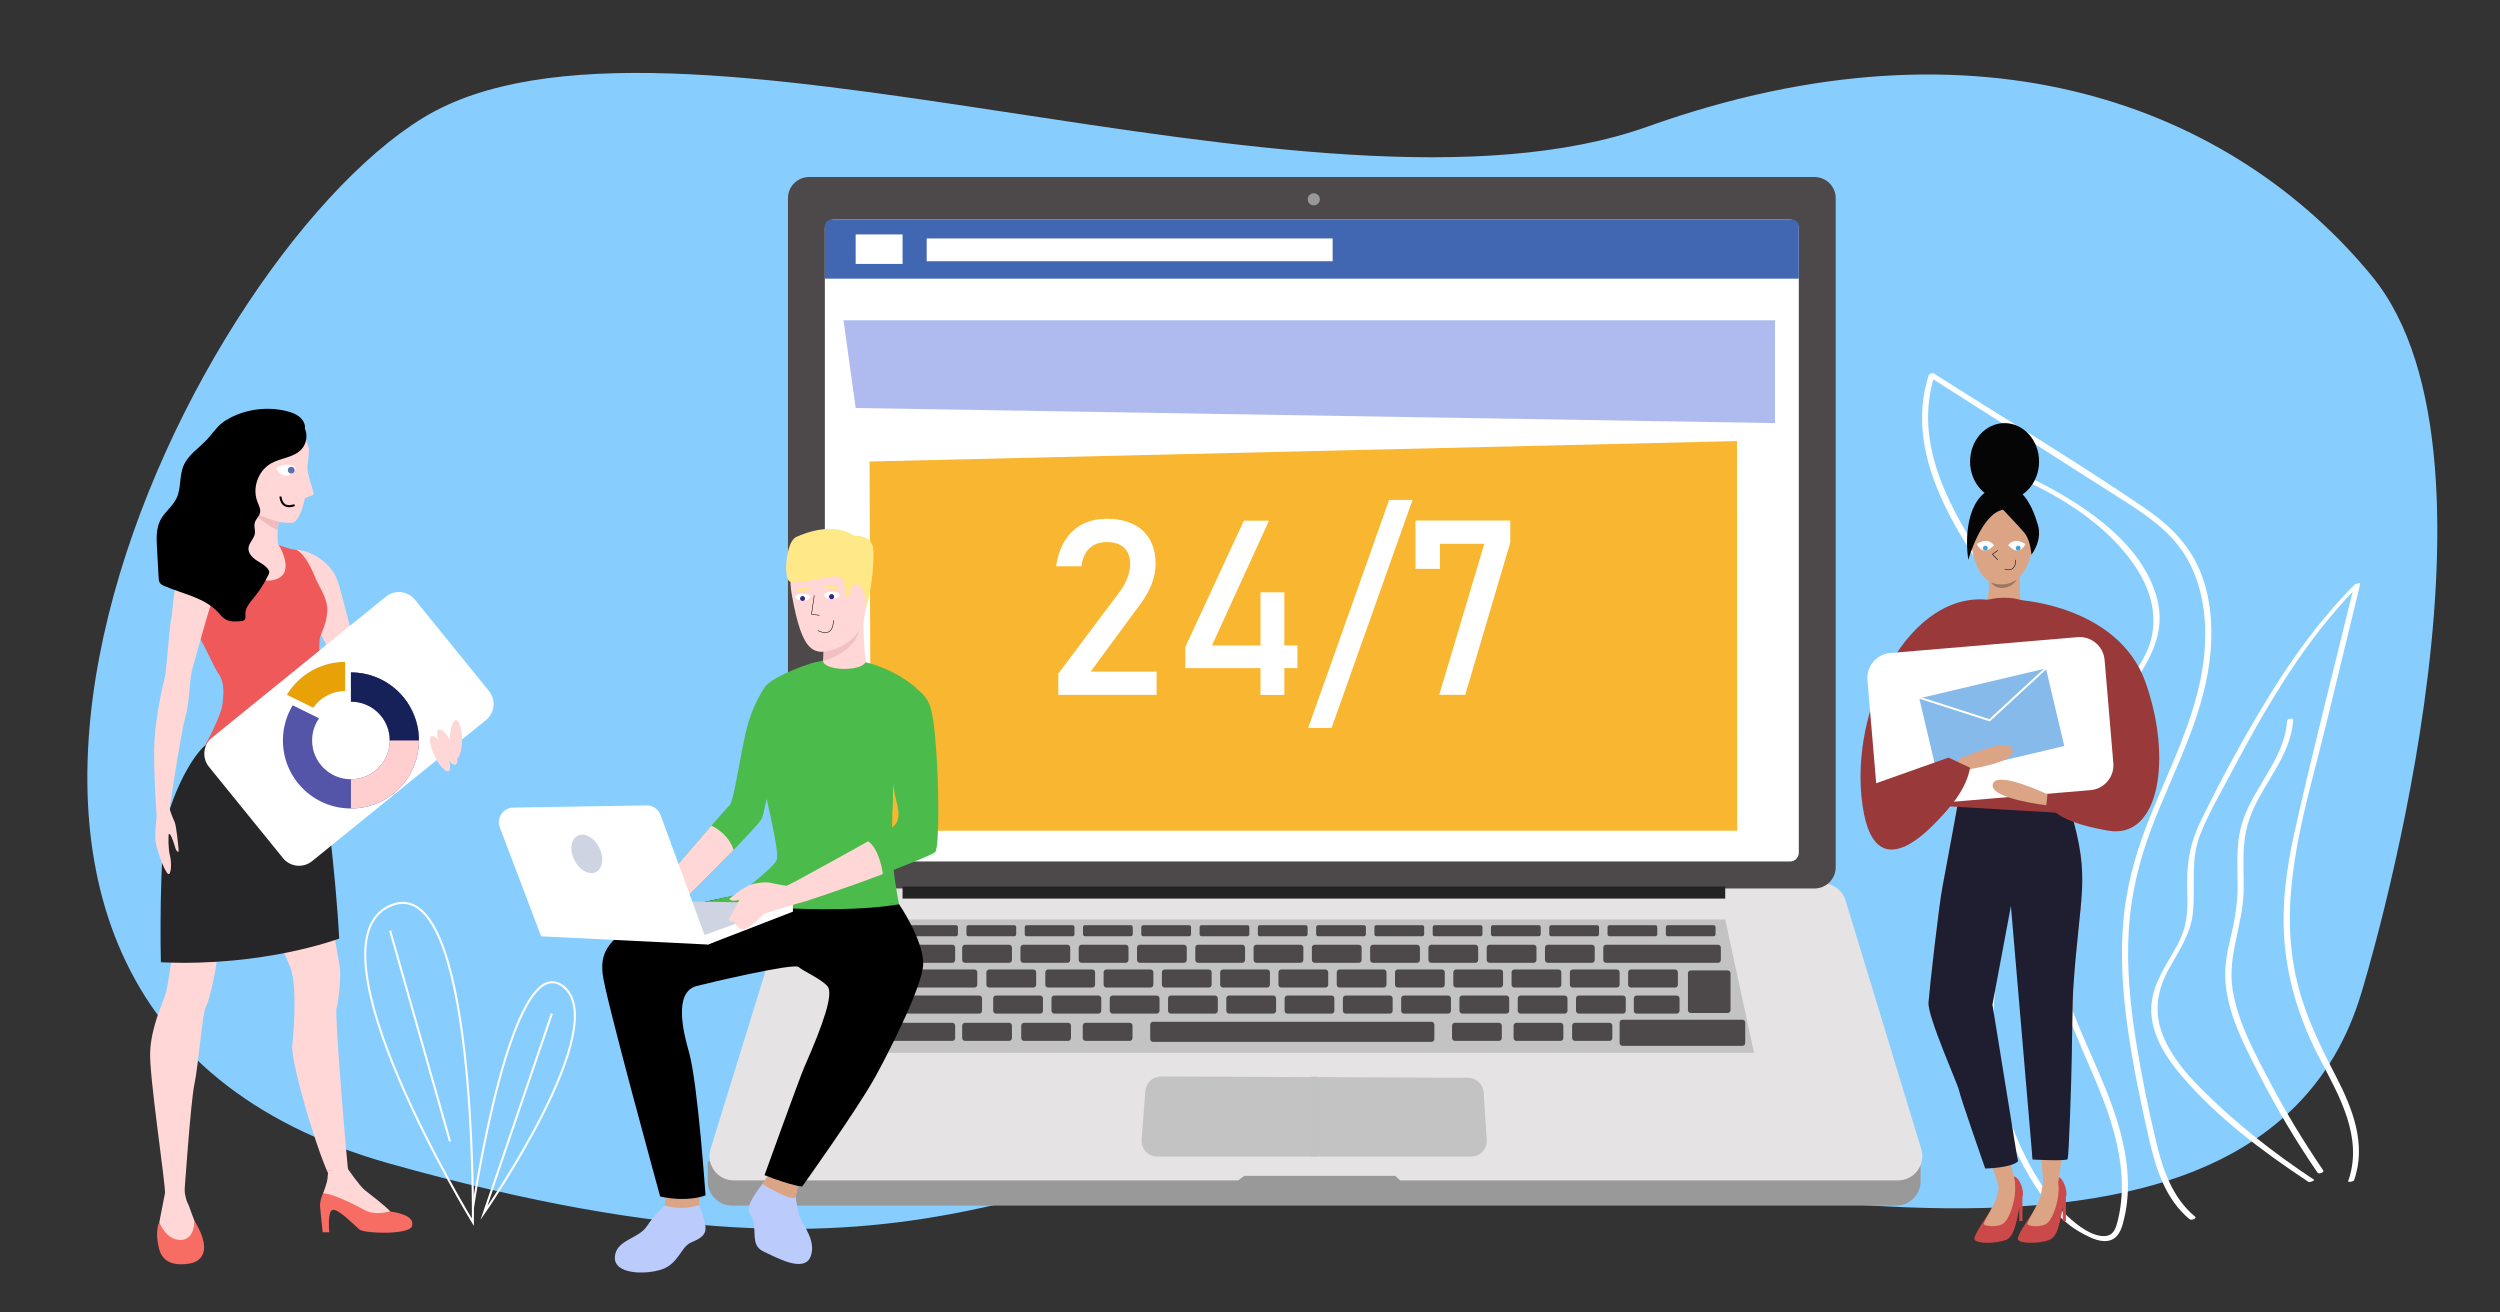 <?xml version="1.0" encoding="utf-8"?>
<!-- Generator: Adobe Illustrator 23.0.1, SVG Export Plug-In . SVG Version: 6.00 Build 0)  -->
<svg version="1.1" id="Слой_1" xmlns="http://www.w3.org/2000/svg" xmlns:xlink="http://www.w3.org/1999/xlink" x="0px" y="0px"
	 viewBox="0 0 1200 630" style="enable-background:new 0 0 1200 630;" xml:space="preserve">
<rect x="0" y="0" width="1200" height="630" fill="#333333" stroke="none"/>
<style type="text/css">
	.st0{fill:#00953E;}
	.st1{fill:#050505;}
	.st2{fill:#FFC1A9;}
	.st3{fill:#FFB7A1;}
	.st4{fill:#151615;}
	.st5{fill:#4267B2;}
	.st6{fill:#87CEFF;}
	.st7{fill:#FFFFFF;}
	.st8{fill:#F7B746;}
	.st9{fill:#344B7E;}
	.st10{fill:#F2C9C9;}
	.st11{fill:#EA5E5E;}
	.st12{fill:#151120;}
	.st13{fill:#4E247F;}
	.st14{fill:#E9E8EA;}
	.st15{fill:#324A8E;}
	.st16{fill:none;stroke:#000000;stroke-miterlimit:10;}
	.st17{fill:#F4CECE;}
	.st18{fill:#4E6A9B;}
	.st19{fill:#FFC0C0;}
	.st20{fill:#433587;}
	.st21{opacity:0.19;fill:#948ADD;}
	.st22{fill:#999999;}
	.st23{fill:#E5E3E4;}
	.st24{fill:#C3C3C3;}
	.st25{fill:#4D494A;}
	.st26{fill:#232323;}
	.st27{fill:#989898;}
	.st28{opacity:0.5;fill:#C3C3C3;}
	.st29{fill:#AFBBEF;}
	.st30{fill:#F9B630;}
	.st31{fill:#BBCCFC;}
	.st32{fill:#DBA585;}
	.st33{fill:#4BBC4B;}
	.st34{fill:#FFD7D7;}
	.st35{fill:#FFE888;}
	.st36{fill:#CFD4E2;}
	.st37{fill:#DBA686;}
	.st38{fill:#C99A7D;}
	.st39{fill:#F76D63;}
	.st40{fill:#262628;}
	.st41{fill:#EF5959;}
	.st42{fill:#EFBBBB;}
	.st43{fill:#CB4949;}
	.st44{fill:#1E1E30;}
	.st45{fill:#997761;}
	.st46{fill:#49494E;}
	.st47{fill:#5D6FAF;}
	.st48{fill:#5454A8;}
	.st49{fill:#E8A207;}
	.st50{fill:#FFCFCF;}
	.st51{fill:#162159;}
	.st52{fill:#9A3939;}
	.st53{fill:#86BAEA;}
	.st54{fill:none;stroke:#FFFFFF;stroke-width:0.965;stroke-miterlimit:10;}
	.st55{fill:none;stroke:#000000;stroke-width:0.25;stroke-miterlimit:10;}
	.st56{fill:#47A3D6;}
	.st57{fill:none;stroke:#000000;stroke-width:0.25;stroke-linecap:round;stroke-linejoin:round;stroke-miterlimit:10;}
	.st58{fill:#322782;}
	.st59{fill:none;stroke:#FFFFFF;stroke-miterlimit:10;}
	.st60{fill:#41D6B9;}
	.st61{fill:#F9D643;}
	.st62{fill:#FF5539;}
	.st63{fill:#080744;}
	.st64{fill:#FFD2D2;}
	.st65{fill:#52C660;}
	.st66{fill:#FF5A5A;}
	.st67{fill:#1E1D1D;}
	.st68{fill:#141414;}
	.st69{fill:#C0DDFF;}
	.st70{fill:#2433E2;}
	.st71{fill:none;stroke:#000000;stroke-width:0.965;stroke-miterlimit:10;}
	.st72{opacity:0.2;fill:none;stroke:#606060;stroke-miterlimit:10;}
	.st73{fill:#FF4571;}
	.st74{fill:#FFB500;}
	.st75{fill:#00537E;}
	.st76{fill:none;stroke:#606060;stroke-miterlimit:10;}
	.st77{fill:#FF796B;}
	.st78{fill:#7B6EAF;}
	.st79{fill:#0288BB;}
	.st80{fill:#6C6B71;}
	.st81{fill:#EB5B4B;}
	.st82{fill:#9FAEED;}
	.st83{fill:#AFBAF9;}
	.st84{fill:#1C1D23;}
	.st85{fill:#965E5E;}
	.st86{fill:#0F0F0F;}
	.st87{fill:#F2C0C0;}
	.st88{fill:#C69595;}
	.st89{clip-path:url(#SVGID_2_);}
	.st90{fill:#D0DEF7;}
	.st91{fill:#D19393;}
	.st92{fill:#2A1577;}
	.st93{fill:#FFD62C;}
	.st94{fill:#EA9B83;}
	.st95{fill:none;}
	.st96{fill:#7021AB;}
	.st97{fill:none;stroke:#C60C0C;stroke-width:0.467;stroke-linecap:round;stroke-linejoin:round;stroke-miterlimit:10;}
	.st98{fill:#383838;}
	.st99{fill:#E23B14;}
	.st100{fill:none;stroke:#383838;stroke-width:0.5;stroke-linecap:round;stroke-linejoin:round;stroke-miterlimit:10;}
	.st101{fill:#FFD176;}
	.st102{fill:#7C6EB1;}
	.st103{fill:#0F0B0C;}
	.st104{fill:none;stroke:#FFFFFF;stroke-linecap:round;stroke-linejoin:round;stroke-miterlimit:10;}
	.st105{fill:#7C4035;}
	.st106{fill:#CC3011;}
	.st107{fill-rule:evenodd;clip-rule:evenodd;fill:#C84E51;}
	.st108{fill:#C84E51;}
	.st109{opacity:0.17;fill:#545252;}
	.st110{fill:none;stroke:#000000;stroke-width:0.5;stroke-linecap:round;stroke-linejoin:round;stroke-miterlimit:10;}
	.st111{fill:#2B269B;}
	.st112{fill:#E473FF;}
	.st113{fill:#1C759C;}
	.st114{fill:#E8B63A;}
	.st115{fill:#FFA52E;}
	.st116{fill:#0F4AD4;}
	.st117{fill:none;stroke:#FFFFFF;stroke-width:0.467;stroke-linecap:round;stroke-linejoin:round;stroke-miterlimit:10;}
	.st118{fill:#DB2828;}
	.st119{fill:#0073BC;}
</style>
<path class="st6" d="M1133.53,476.38c0,0,78.45-254.47,4.96-343.88c-66.11-80.43-186.9-129.05-347.43-71.8
	s-471.38-75.13-587.82-4.23S-84.4,482.36,187.09,558.54s304.24-10.62,461.73-9.57C764.97,549.75,1080.8,653.8,1133.53,476.38z"/>
<g>
	<g>
		<path class="st7" d="M1053.68,584.02c-10.91-9.03-15.52-22.53-18.71-35.89c-3.83-16.02-7.12-32.27-9.72-48.54
			c-2.78-17.35-4.47-34.98-3.48-52.56c0.97-17.16,4.93-33.66,11.03-49.7c10.65-28.03,26.03-54.92,28.35-85.39
			c0.99-12.97-0.24-26.42-5.39-38.47c-5.43-12.74-15.06-21.98-26.35-29.66c-32.99-22.46-67.4-43.05-101.07-64.49
			c-0.81-0.51-2.3,0.01-2.59,0.91c-9.36,29.17,3.66,58.35,19.12,82.79c7.91,12.51,17.6,24.7,21.49,39.22
			c1.96,7.32,1.94,14.79-0.45,22c-2.3,6.94-6.16,13.24-8.56,20.15c-4.91,14.13-3.79,29.36-1.94,43.94
			c2.03,15.99,4.45,31.65,3.41,47.83c-1.01,15.79-3.91,31.39-4.68,47.2c-0.71,14.53,0.69,29.1,4.26,43.21
			c3.46,13.66,8.9,26.81,16.14,38.91c6.27,10.49,14.19,20.8,25.17,26.66c3.91,2.09,9.31,4.83,13.77,2.99
			c4.15-1.71,5.27-6.64,6.19-10.57c3.27-13.93,1.57-28.53-2.16-42.19c-7.91-28.97-25.65-54.68-30.2-84.65
			c-4.92-32.43,7.67-64.13,19.73-93.56c5.97-14.56,12.44-28.35,20.81-41.69c6.89-10.98,10.98-22.37,7.5-35.31
			c-6.93-25.81-33.21-43.58-55.55-55.2c-6.02-3.13-12.21-5.89-18.53-8.37c-1.06-0.42-3.38,1.11-1.72,1.76
			c24.98,9.81,52.26,25.32,66.75,48.74c7.23,11.69,10.03,25.48,4.27,38.4c-2.71,6.07-6.66,11.47-10.08,17.13
			c-3.84,6.35-7.09,13.02-10.07,19.8c-11.68,26.52-24.04,54.82-26.66,83.97c-2.58,28.71,8.48,53.81,19.65,79.52
			c5.71,13.14,11.06,26.56,13.6,40.73c1.23,6.86,1.8,13.86,1.31,20.82c-0.25,3.5-0.75,6.98-1.56,10.4c-1.17,4.98-2.22,9.4-8.83,8.31
			c-6.2-1.02-12.87-6.74-17.14-10.96c-4.37-4.31-8.08-9.24-11.39-14.4c-7.8-12.14-13.63-25.56-17.43-39.47
			c-3.68-13.49-5.41-27.5-5.05-41.48c0.39-15.2,3.04-30.2,4.38-45.32c1.29-14.53,0.46-28.56-1.51-42.99
			c-1.94-14.26-4.34-28.78-2.25-43.16c2.26-15.59,13.9-28.68,13.18-44.75c-0.62-13.89-8.49-26.35-15.89-37.64
			c-17.94-27.37-37.05-59.17-26.18-93.06c-0.86,0.3-1.73,0.61-2.59,0.91c29.99,19.1,59.99,38.2,89.98,57.31
			c12.95,8.25,26.31,16.59,34,30.38c6.87,12.32,9.03,26.68,8.36,40.63c-1.5,31.47-17.39,59.15-28.36,87.97
			c-5.6,14.71-9.56,29.79-10.88,45.5c-1.38,16.41-0.32,32.94,1.9,49.23c2.51,18.42,6.32,36.71,10.47,54.82
			c3.26,14.21,7.82,28.9,19.45,38.52C1051.89,585.96,1054.61,584.79,1053.68,584.02L1053.68,584.02z"/>
	</g>
</g>
<path class="st22" d="M339.72,557.48v9.51c0,6.47,5.24,11.71,11.71,11.71h558.74c6.47,0,11.71-5.24,11.71-11.71v-9.51H339.72z"/>
<path class="st23" d="M594.29,566.59l2.97-2.17h72.44l2.41,2.17h238.93c7.83,0,13.44-7.57,11.16-15.06l-36.31-119.28
	c-1.49-4.91-6.03-8.27-11.16-8.27H389.07c-5.12,0-9.64,3.33-11.15,8.22l-36.85,119.28c-2.32,7.5,3.29,15.11,11.14,15.11H594.29z"/>
<polygon class="st24" points="433.23,441.34 828.1,441.34 841.93,505.35 421.33,505.35 "/>
<path class="st16" d="M633.53,96.83c0,1.61-1.3,2.91-2.91,2.91c-1.61,0-2.91-1.3-2.91-2.91c0-1.61,1.3-2.91,2.91-2.91
	C632.22,93.92,633.53,95.22,633.53,96.83z"/>
<path class="st16" d="M863.42,134.92H395.93V112.1c0-3.06,2.48-5.55,5.55-5.55h456.39c3.06,0,5.55,2.48,5.55,5.55V134.92z"/>
<rect x="410.72" y="113.7" class="st16" width="22.51" height="14.15"/>
<rect x="444.81" y="115.62" class="st16" width="194.86" height="10.93"/>
<rect x="403" y="146.49" class="st16" width="146.27" height="257.24"/>
<rect x="745.96" y="233.96" class="st16" width="110.62" height="169.78"/>
<rect x="745.96" y="146.49" class="st16" width="110.62" height="75.03"/>
<rect x="557.71" y="146.49" class="st16" width="179.79" height="56.59"/>
<rect x="557.71" y="211.71" class="st16" width="179.79" height="56.59"/>
<rect x="557.71" y="276.93" class="st16" width="179.79" height="56.59"/>
<rect x="557.71" y="342.15" class="st16" width="179.79" height="56.59"/>
<path class="st25" d="M870.97,426.47H388.39c-5.61,0-10.17-4.55-10.17-10.17V95.14c0-5.61,4.55-10.17,10.17-10.17h482.58
	c5.61,0,10.17,4.55,10.17,10.17V416.3C881.13,421.92,876.58,426.47,870.97,426.47z"/>
<path class="st7" d="M859.24,413.51H400.12c-2.31,0-4.19-1.87-4.19-4.19V109.57c0-2.31,1.87-4.19,4.19-4.19h459.12
	c2.31,0,4.19,1.87,4.19,4.19v299.75C863.42,411.63,861.55,413.51,859.24,413.51z"/>
<rect x="433.23" y="425.53" class="st26" width="394.87" height="5.79"/>
<path class="st24" d="M706.12,555.15H555.49c-4.39,0-7.86-3.74-7.52-8.12l1.82-23.38c0.31-3.94,3.6-6.97,7.55-6.95l147.32,0.64
	c3.96,0.02,7.23,3.1,7.49,7.05l1.48,22.74C713.92,551.47,710.47,555.15,706.12,555.15z"/>
<path class="st27" d="M633.53,95.67c0,1.61-1.3,2.91-2.91,2.91c-1.61,0-2.91-1.3-2.91-2.91c0-1.61,1.3-2.91,2.91-2.91
	C632.22,92.76,633.53,94.06,633.53,95.67z"/>
<g>
	<path class="st25" d="M458.86,449.4h-22c-0.52,0-0.94-0.42-0.94-0.94v-3.43c0-0.52,0.42-0.94,0.94-0.94h22
		c0.52,0,0.94,0.42,0.94,0.94v3.43C459.8,448.98,459.38,449.4,458.86,449.4z"/>
	<path class="st25" d="M467.71,474.03h-34.63c-0.76,0-1.38-0.62-1.38-1.38v-5.93c0-0.76,0.62-1.38,1.38-1.38h34.63
		c0.76,0,1.38,0.62,1.38,1.38v5.93C469.08,473.41,468.47,474.03,467.71,474.03z"/>
	<path class="st25" d="M499.24,486.54h-21.13c-0.76,0-1.38-0.62-1.38-1.38v-5.93c0-0.76,0.62-1.38,1.38-1.38h21.13
		c0.76,0,1.38,0.62,1.38,1.38v5.93C500.62,485.92,500,486.54,499.24,486.54z"/>
	<path class="st25" d="M687.11,500.11H553.48c-0.76,0-1.38-0.62-1.38-1.38v-6.9c0-0.76,0.62-1.38,1.38-1.38h133.63
		c0.76,0,1.38,0.62,1.38,1.38v6.9C688.48,499.49,687.87,500.11,687.11,500.11z"/>
	<path class="st25" d="M524.26,474.03h-21.13c-0.76,0-1.38-0.62-1.38-1.38v-5.93c0-0.76,0.62-1.38,1.38-1.38h21.13
		c0.76,0,1.38,0.62,1.38,1.38v5.93C525.64,473.41,525.02,474.03,524.26,474.03z"/>
	<path class="st25" d="M552.24,474.03h-21.13c-0.76,0-1.38-0.62-1.38-1.38v-5.93c0-0.76,0.62-1.38,1.38-1.38h21.13
		c0.76,0,1.38,0.62,1.38,1.38v5.93C553.61,473.41,553,474.03,552.24,474.03z"/>
	<path class="st25" d="M580.21,474.03h-21.13c-0.76,0-1.38-0.62-1.38-1.38v-5.93c0-0.76,0.62-1.38,1.38-1.38h21.13
		c0.76,0,1.38,0.62,1.38,1.38v5.93C581.59,473.41,580.97,474.03,580.21,474.03z"/>
	<path class="st25" d="M776.04,474.03h-21.13c-0.76,0-1.38-0.62-1.38-1.38v-5.93c0-0.76,0.62-1.38,1.38-1.38h21.13
		c0.76,0,1.38,0.62,1.38,1.38v5.93C777.41,473.41,776.8,474.03,776.04,474.03z"/>
	<path class="st25" d="M804.01,474.03h-21.13c-0.76,0-1.38-0.62-1.38-1.38v-5.93c0-0.76,0.62-1.38,1.38-1.38h21.13
		c0.76,0,1.38,0.62,1.38,1.38v5.93C805.39,473.41,804.77,474.03,804.01,474.03z"/>
	<path class="st25" d="M829.28,486.24h-17.69c-0.76,0-1.38-0.62-1.38-1.38v-17.69c0-0.76,0.62-1.38,1.38-1.38h17.69
		c0.76,0,1.38,0.62,1.38,1.38v17.69C830.65,485.62,830.03,486.24,829.28,486.24z"/>
	<path class="st25" d="M568.27,462.16h-21.13c-0.76,0-1.38-0.62-1.38-1.38v-5.93c0-0.76,0.62-1.38,1.38-1.38h21.13
		c0.76,0,1.38,0.62,1.38,1.38v5.93C569.65,461.55,569.03,462.16,568.27,462.16z"/>
	<path class="st25" d="M596.25,462.16h-21.13c-0.76,0-1.38-0.62-1.38-1.38v-5.93c0-0.76,0.62-1.38,1.38-1.38h21.13
		c0.76,0,1.38,0.62,1.38,1.38v5.93C597.62,461.55,597.01,462.16,596.25,462.16z"/>
	<path class="st25" d="M514.81,449.4h-22c-0.52,0-0.94-0.42-0.94-0.94v-3.43c0-0.52,0.42-0.94,0.94-0.94h22
		c0.52,0,0.94,0.42,0.94,0.94v3.43C515.75,448.98,515.33,449.4,514.81,449.4z"/>
	<path class="st25" d="M570.76,449.4h-22c-0.52,0-0.94-0.42-0.94-0.94v-3.43c0-0.52,0.42-0.94,0.94-0.94h22
		c0.52,0,0.94,0.42,0.94,0.94v3.43C571.7,448.98,571.28,449.4,570.76,449.4z"/>
	<path class="st25" d="M710.64,449.4h-22c-0.52,0-0.94-0.42-0.94-0.94v-3.43c0-0.52,0.42-0.94,0.94-0.94h22
		c0.52,0,0.94,0.42,0.94,0.94v3.43C711.58,448.98,711.15,449.4,710.64,449.4z"/>
	<path class="st25" d="M738.61,449.4h-22c-0.52,0-0.94-0.42-0.94-0.94v-3.43c0-0.52,0.42-0.94,0.94-0.94h22
		c0.52,0,0.94,0.42,0.94,0.94v3.43C739.55,448.98,739.13,449.4,738.61,449.4z"/>
	<path class="st25" d="M794.56,449.4h-22c-0.52,0-0.94-0.42-0.94-0.94v-3.43c0-0.52,0.42-0.94,0.94-0.94h22
		c0.52,0,0.94,0.42,0.94,0.94v3.43C795.5,448.98,795.08,449.4,794.56,449.4z"/>
	<path class="st25" d="M822.54,449.4h-22c-0.52,0-0.94-0.42-0.94-0.94v-3.43c0-0.52,0.42-0.94,0.94-0.94h22
		c0.52,0,0.94,0.42,0.94,0.94v3.43C823.48,448.98,823.06,449.4,822.54,449.4z"/>
	<path class="st25" d="M457.1,462.16h-21.13c-0.76,0-1.38-0.62-1.38-1.38v-5.93c0-0.76,0.62-1.38,1.38-1.38h21.13
		c0.76,0,1.38,0.62,1.38,1.38v5.93C458.47,461.55,457.86,462.16,457.1,462.16z"/>
	<path class="st25" d="M457.1,499.63h-28.6c-0.76,0-1.38-0.62-1.38-1.38v-5.93c0-0.76,0.62-1.38,1.38-1.38h28.6
		c0.76,0,1.38,0.62,1.38,1.38v5.93C458.47,499.01,457.86,499.63,457.1,499.63z"/>
	<path class="st25" d="M470,486.54h-39.21c-0.76,0-1.38-0.62-1.38-1.38v-5.93c0-0.76,0.62-1.38,1.38-1.38H470
		c0.76,0,1.38,0.62,1.38,1.38v5.93C471.37,485.92,470.76,486.54,470,486.54z"/>
	<path class="st25" d="M484.35,462.16h-21.13c-0.76,0-1.38-0.62-1.38-1.38v-5.93c0-0.76,0.62-1.38,1.38-1.38h21.13
		c0.76,0,1.38,0.62,1.38,1.38v5.93C485.72,461.55,485.11,462.16,484.35,462.16z"/>
	<path class="st25" d="M495.98,474.03h-21.13c-0.76,0-1.38-0.62-1.38-1.38v-5.93c0-0.76,0.62-1.38,1.38-1.38h21.13
		c0.76,0,1.38,0.62,1.38,1.38v5.93C497.36,473.41,496.74,474.03,495.98,474.03z"/>
	<path class="st25" d="M484.35,499.63h-21.13c-0.76,0-1.38-0.62-1.38-1.38v-5.93c0-0.76,0.62-1.38,1.38-1.38h21.13
		c0.76,0,1.38,0.62,1.38,1.38v5.93C485.72,499.01,485.11,499.63,484.35,499.63z"/>
	<path class="st25" d="M512.69,499.63h-21.13c-0.76,0-1.38-0.62-1.38-1.38v-5.93c0-0.76,0.62-1.38,1.38-1.38h21.13
		c0.76,0,1.38,0.62,1.38,1.38v5.93C514.06,499.01,513.45,499.63,512.69,499.63z"/>
	<path class="st25" d="M542.23,499.63H521.1c-0.76,0-1.38-0.62-1.38-1.38v-5.93c0-0.76,0.62-1.38,1.38-1.38h21.13
		c0.76,0,1.38,0.62,1.38,1.38v5.93C543.6,499.01,542.99,499.63,542.23,499.63z"/>
	<path class="st25" d="M719.49,499.63h-21.13c-0.76,0-1.38-0.62-1.38-1.38v-5.93c0-0.76,0.62-1.38,1.38-1.38h21.13
		c0.76,0,1.38,0.62,1.38,1.38v5.93C720.86,499.01,720.24,499.63,719.49,499.63z"/>
	<path class="st25" d="M749.03,499.63H727.9c-0.76,0-1.38-0.62-1.38-1.38v-5.93c0-0.76,0.62-1.38,1.38-1.38h21.13
		c0.76,0,1.38,0.62,1.38,1.38v5.93C750.4,499.01,749.79,499.63,749.03,499.63z"/>
	<path class="st25" d="M772.54,499.63H756c-0.76,0-1.38-0.62-1.38-1.38v-5.93c0-0.76,0.62-1.38,1.38-1.38h16.54
		c0.76,0,1.38,0.62,1.38,1.38v5.93C773.92,499.01,773.3,499.63,772.54,499.63z"/>
	<path class="st25" d="M527.22,486.54h-21.13c-0.76,0-1.38-0.62-1.38-1.38v-5.93c0-0.76,0.62-1.38,1.38-1.38h21.13
		c0.76,0,1.38,0.62,1.38,1.38v5.93C528.59,485.92,527.98,486.54,527.22,486.54z"/>
	<path class="st25" d="M555.19,486.54h-21.13c-0.76,0-1.38-0.62-1.38-1.38v-5.93c0-0.76,0.62-1.38,1.38-1.38h21.13
		c0.76,0,1.38,0.62,1.38,1.38v5.93C556.57,485.92,555.95,486.54,555.19,486.54z"/>
	<path class="st25" d="M583.17,486.54h-21.13c-0.76,0-1.38-0.62-1.38-1.38v-5.93c0-0.76,0.62-1.38,1.38-1.38h21.13
		c0.76,0,1.38,0.62,1.38,1.38v5.93C584.54,485.92,583.93,486.54,583.17,486.54z"/>
	<path class="st25" d="M611.14,486.54h-21.13c-0.76,0-1.38-0.62-1.38-1.38v-5.93c0-0.76,0.62-1.38,1.38-1.38h21.13
		c0.76,0,1.38,0.62,1.38,1.38v5.93C612.52,485.92,611.9,486.54,611.14,486.54z"/>
	<path class="st25" d="M639.12,486.54h-21.13c-0.76,0-1.38-0.62-1.38-1.38v-5.93c0-0.76,0.62-1.38,1.38-1.38h21.13
		c0.76,0,1.38,0.62,1.38,1.38v5.93C640.49,485.92,639.88,486.54,639.12,486.54z"/>
	<path class="st25" d="M667.09,486.54h-21.13c-0.76,0-1.38-0.62-1.38-1.38v-5.93c0-0.76,0.62-1.38,1.38-1.38h21.13
		c0.76,0,1.38,0.62,1.38,1.38v5.93C668.47,485.92,667.85,486.54,667.09,486.54z"/>
	<path class="st25" d="M695.07,486.54h-21.13c-0.76,0-1.38-0.62-1.38-1.38v-5.93c0-0.76,0.62-1.38,1.38-1.38h21.13
		c0.76,0,1.38,0.62,1.38,1.38v5.93C696.44,485.92,695.83,486.54,695.07,486.54z"/>
	<path class="st25" d="M723.04,486.54h-21.13c-0.76,0-1.38-0.62-1.38-1.38v-5.93c0-0.76,0.62-1.38,1.38-1.38h21.13
		c0.76,0,1.38,0.62,1.38,1.38v5.93C724.42,485.92,723.8,486.54,723.04,486.54z"/>
	<path class="st25" d="M751.02,486.54h-21.13c-0.76,0-1.38-0.62-1.38-1.38v-5.93c0-0.76,0.62-1.38,1.38-1.38h21.13
		c0.76,0,1.38,0.62,1.38,1.38v5.93C752.39,485.92,751.78,486.54,751.02,486.54z"/>
	<path class="st25" d="M778.99,486.54h-21.13c-0.76,0-1.38-0.62-1.38-1.38v-5.93c0-0.76,0.62-1.38,1.38-1.38h21.13
		c0.76,0,1.38,0.62,1.38,1.38v5.93C780.37,485.92,779.75,486.54,778.99,486.54z"/>
	<path class="st25" d="M804.8,486.54h-19.2c-0.76,0-1.37-0.62-1.37-1.37v-5.93c0-0.76,0.62-1.38,1.38-1.38h19.2
		c0.76,0,1.38,0.62,1.38,1.38v5.93C806.17,485.92,805.56,486.54,804.8,486.54z"/>
	<path class="st25" d="M608.19,474.03h-21.13c-0.76,0-1.38-0.62-1.38-1.38v-5.93c0-0.76,0.62-1.38,1.38-1.38h21.13
		c0.76,0,1.38,0.62,1.38,1.38v5.93C609.56,473.41,608.95,474.03,608.19,474.03z"/>
	<path class="st25" d="M636.16,474.03h-21.13c-0.76,0-1.38-0.62-1.38-1.38v-5.93c0-0.76,0.62-1.38,1.38-1.38h21.13
		c0.76,0,1.38,0.62,1.38,1.38v5.93C637.54,473.41,636.92,474.03,636.16,474.03z"/>
	<path class="st25" d="M664.14,474.03h-21.13c-0.76,0-1.38-0.62-1.38-1.38v-5.93c0-0.76,0.62-1.38,1.38-1.38h21.13
		c0.76,0,1.38,0.62,1.38,1.38v5.93C665.51,473.41,664.9,474.03,664.14,474.03z"/>
	<path class="st25" d="M692.11,474.03h-21.13c-0.76,0-1.38-0.62-1.38-1.38v-5.93c0-0.76,0.62-1.38,1.38-1.38h21.13
		c0.76,0,1.38,0.62,1.38,1.38v5.93C693.49,473.41,692.87,474.03,692.11,474.03z"/>
	<path class="st25" d="M720.09,474.03h-21.13c-0.76,0-1.38-0.62-1.38-1.38v-5.93c0-0.76,0.62-1.38,1.38-1.38h21.13
		c0.76,0,1.38,0.62,1.38,1.38v5.93C721.46,473.41,720.85,474.03,720.09,474.03z"/>
	<path class="st25" d="M748.06,474.03h-21.13c-0.76,0-1.38-0.62-1.38-1.38v-5.93c0-0.76,0.62-1.38,1.38-1.38h21.13
		c0.76,0,1.38,0.62,1.38,1.38v5.93C749.44,473.41,748.82,474.03,748.06,474.03z"/>
	<path class="st25" d="M836.33,502.02h-57.54c-0.76,0-1.38-0.62-1.38-1.38v-9.79c0-0.76,0.62-1.38,1.38-1.38h57.54
		c0.76,0,1.38,0.62,1.38,1.38v9.79C837.7,501.4,837.09,502.02,836.33,502.02z"/>
	<path class="st25" d="M512.32,462.16H491.2c-0.76,0-1.38-0.62-1.38-1.38v-5.93c0-0.76,0.62-1.38,1.38-1.38h21.13
		c0.76,0,1.38,0.62,1.38,1.38v5.93C513.7,461.55,513.08,462.16,512.32,462.16z"/>
	<path class="st25" d="M540.3,462.16h-21.13c-0.76,0-1.38-0.62-1.38-1.38v-5.93c0-0.76,0.62-1.38,1.38-1.38h21.13
		c0.76,0,1.38,0.62,1.38,1.38v5.93C541.67,461.55,541.06,462.16,540.3,462.16z"/>
	<path class="st25" d="M624.22,462.16H603.1c-0.76,0-1.38-0.62-1.38-1.38v-5.93c0-0.76,0.62-1.38,1.38-1.38h21.13
		c0.76,0,1.38,0.62,1.38,1.38v5.93C625.6,461.55,624.98,462.16,624.22,462.16z"/>
	<path class="st25" d="M652.2,462.16h-21.13c-0.76,0-1.38-0.62-1.38-1.38v-5.93c0-0.76,0.62-1.38,1.38-1.38h21.13
		c0.76,0,1.38,0.62,1.38,1.38v5.93C653.58,461.55,652.96,462.16,652.2,462.16z"/>
	<path class="st25" d="M680.18,462.16h-21.13c-0.76,0-1.38-0.62-1.38-1.38v-5.93c0-0.76,0.62-1.38,1.38-1.38h21.13
		c0.76,0,1.38,0.62,1.38,1.38v5.93C681.55,461.55,680.93,462.16,680.18,462.16z"/>
	<path class="st25" d="M708.15,462.16h-21.13c-0.76,0-1.38-0.62-1.38-1.38v-5.93c0-0.76,0.62-1.38,1.38-1.38h21.13
		c0.76,0,1.38,0.62,1.38,1.38v5.93C709.53,461.55,708.91,462.16,708.15,462.16z"/>
	<path class="st25" d="M736.13,462.16H715c-0.76,0-1.38-0.62-1.38-1.38v-5.93c0-0.76,0.62-1.38,1.38-1.38h21.13
		c0.76,0,1.38,0.62,1.38,1.38v5.93C737.5,461.55,736.88,462.16,736.13,462.16z"/>
	<path class="st25" d="M764.1,462.16h-21.13c-0.76,0-1.38-0.62-1.38-1.38v-5.93c0-0.76,0.62-1.38,1.38-1.38h21.13
		c0.76,0,1.38,0.62,1.38,1.38v5.93C765.48,461.55,764.86,462.16,764.1,462.16z"/>
	<path class="st25" d="M824.63,462.16h-53.68c-0.76,0-1.38-0.62-1.38-1.38v-5.93c0-0.76,0.62-1.38,1.38-1.38h53.68
		c0.76,0,1.38,0.62,1.38,1.38v5.93C826.01,461.55,825.39,462.16,824.63,462.16z"/>
	<path class="st25" d="M486.83,449.4h-22c-0.52,0-0.94-0.42-0.94-0.94v-3.43c0-0.52,0.42-0.94,0.94-0.94h22
		c0.52,0,0.94,0.42,0.94,0.94v3.43C487.77,448.98,487.35,449.4,486.83,449.4z"/>
	<path class="st25" d="M542.78,449.4h-22c-0.52,0-0.94-0.42-0.94-0.94v-3.43c0-0.52,0.42-0.94,0.94-0.94h22
		c0.52,0,0.94,0.42,0.94,0.94v3.43C543.72,448.98,543.3,449.4,542.78,449.4z"/>
	<path class="st25" d="M598.74,449.4h-22c-0.52,0-0.94-0.42-0.94-0.94v-3.43c0-0.52,0.42-0.94,0.94-0.94h22
		c0.52,0,0.94,0.42,0.94,0.94v3.43C599.67,448.98,599.25,449.4,598.74,449.4z"/>
	<path class="st25" d="M626.71,449.4h-22c-0.52,0-0.94-0.42-0.94-0.94v-3.43c0-0.52,0.42-0.94,0.94-0.94h22
		c0.52,0,0.94,0.42,0.94,0.94v3.43C627.65,448.98,627.23,449.4,626.71,449.4z"/>
	<path class="st25" d="M654.69,449.4h-22c-0.52,0-0.94-0.42-0.94-0.94v-3.43c0-0.52,0.42-0.94,0.94-0.94h22
		c0.52,0,0.94,0.42,0.94,0.94v3.43C655.62,448.98,655.2,449.4,654.69,449.4z"/>
	<path class="st25" d="M682.66,449.4h-22c-0.52,0-0.94-0.42-0.94-0.94v-3.43c0-0.52,0.42-0.94,0.94-0.94h22
		c0.52,0,0.94,0.42,0.94,0.94v3.43C683.6,448.98,683.18,449.4,682.66,449.4z"/>
	<path class="st25" d="M766.59,449.4h-22c-0.52,0-0.94-0.42-0.94-0.94v-3.43c0-0.52,0.42-0.94,0.94-0.94h22
		c0.52,0,0.94,0.42,0.94,0.94v3.43C767.53,448.98,767.1,449.4,766.59,449.4z"/>
</g>
<path class="st5" d="M863.22,133.76H396.13c-0.11,0-0.2-0.09-0.2-0.2v-24.84c0-1.84,1.49-3.33,3.33-3.33H860.1
	c1.84,0,3.33,1.49,3.33,3.33v24.84C863.42,133.67,863.33,133.76,863.22,133.76z"/>
<rect x="410.72" y="112.53" class="st7" width="22.51" height="14.15"/>
<rect x="444.81" y="114.46" class="st7" width="194.86" height="10.93"/>
<rect x="628.95" y="516.7" class="st28" width="3.71" height="38.46"/>
<circle class="st5" cx="757.65" cy="119.55" r="5.85"/>
<circle class="st5" cx="782.41" cy="119.55" r="5.85"/>
<circle class="st5" cx="807.17" cy="119.55" r="5.85"/>
<circle class="st5" cx="831.93" cy="119.55" r="5.85"/>
<polyline class="st29" points="404.88,153.72 410.72,195.84 852,203.09 852,153.72 "/>
<polyline class="st30" points="417.38,221.52 418.02,398.74 833.82,398.74 833.75,211.71 "/>
<g>
	<g>
		<path class="st7" d="M507.98,323.34l29.17-38.89c1.69-2.22,3-4.54,3.94-6.93c0.94-2.4,1.41-4.63,1.41-6.7v-0.11
			c0-3.34-0.98-5.93-2.93-7.77s-4.74-2.76-8.34-2.76c-3.41,0-6.18,1.01-8.29,3.02s-3.39,4.86-3.85,8.54v0.06h-12.14v-0.06
			c0.69-4.79,2.1-8.89,4.23-12.28c2.13-3.39,4.88-5.98,8.26-7.77c3.38-1.78,7.27-2.68,11.68-2.68c4.99,0,9.24,0.85,12.77,2.56
			c3.53,1.71,6.21,4.19,8.05,7.45s2.76,7.19,2.76,11.79v0.06c0,2.95-0.61,6.04-1.84,9.26c-1.23,3.22-2.93,6.33-5.12,9.32
			l-24.22,32.91h31.64v11.16h-47.18V323.34z"/>
		<path class="st7" d="M568.97,310.51l28.08-60.58h12.08l-27.39,59.89h41.02v10.87h-53.8V310.51z M605.04,284.33h11.45v49.25h-11.45
			V284.33z"/>
		<path class="st7" d="M639.16,349.4h-11.22l38.84-109.43H678L639.16,349.4z"/>
		<path class="st7" d="M724.95,260.34l-21.63,73.18h-12.49l21.63-72.49h-21.29v12.02h-11.74v-23.19h45.51V260.34z"/>
	</g>
</g>
<g>
	<path class="st31" d="M381.72,573.15c0,0,0.95,7.72,2.2,11.12c1.26,3.41,8.07,11.26,5.19,18.82c-3.12,8.19-16.74,0.3-22.29-2.2
		c-5.55-2.5-4.29-7.03-4.88-12.58c-0.59-5.55-3.3-5.7-2.3-9.6c1-3.9,7.07-11.38,7.07-11.38L381.72,573.15z"/>
</g>
<g>
	<g>
		<path class="st32" d="M369.32,563.28c0,0-3.49,4.88-3.39,5.01c0.1,0.13,14.93,9.17,15.96,6.24c0.82-2.33,1.17-5.7,1.17-5.7
			L369.32,563.28z"/>
	</g>
</g>
<g>
	<path class="st31" d="M319.03,578.61c0,0-4.52,3.97-8.59,10.06c-4.06,6.1-14.86,6.42-15.31,14.74c-0.46,8.32,14.67,8.58,22.61,5.87
		c7.95-2.71,9.14-10.84,13.95-12.87c4.8-2.03,7.3-3.68,6.93-7.64c-0.37-3.97-3.03-10.41-3.03-10.41s-2.99,0.95-4.74,1.15
		C329.09,579.7,323.19,579.77,319.03,578.61z"/>
</g>
<g>
	<path class="st33" d="M373.48,353.13c0,0-3.04,18.11-5.5,30.07l0,0c-1,4.85-1.89,8.69-2.45,9.9c-0.7,1.52-6.42,7.66-13.41,14.86
		c-12.27,12.63-28.49,28.54-28.49,28.54l-6.34-12.03c0,0,14.4-16.88,24.17-28.15c4.52-5.21,8.05-9.22,8.69-9.8
		c2.04-1.83,4.41-19.82,7.74-34.64c3.33-14.83,10-23.02,10-23.02L373.48,353.13z"/>
</g>
<g>
	<path class="st34" d="M352.12,407.95c-12.27,12.63-28.49,28.54-28.49,28.54l-6.34-12.03c0,0,14.4-16.88,24.17-28.15
		C344.46,397.78,349.95,401.28,352.12,407.95z"/>
</g>
<g>
	<path class="st32" d="M319.74,573.06l-0.71,5.55c0,0,7.88,2.78,16.56-0.25l0.18-4.93L319.74,573.06z"/>
</g>
<g>
	<path class="st33" d="M431.56,434.05c0.45,1.61-83.43,0-83.43,0s23.2-16.89,24.71-21.4c1.51-4.51-5.91-31.59-6.88-40.39
		c-0.77-7.05-2.71-38.59,1.93-43.4c4.86-5.04,20.78-10.25,20.78-10.25l27.06,0.89c0,0,4.21,0.88,7.21,2.27
		c3.01,1.4,20.21,7.52,23,16.12c2.79,8.6-17.17,36.23-17.17,36.23s-0.04,1.24-0.1,3.28l0,0c-0.08,2.71-0.19,6.84-0.3,11.31
		c-0.13,5.79-0.25,12.17-0.25,16.83C428.15,416.49,431.11,432.44,431.56,434.05z"/>
</g>
<g>
	<path d="M431.57,434.05c0,0,11.41,16.76,11.57,28.2c0.16,11.44-20.25,49.76-23.34,55.24c-9.29,16.48-34.75,52.03-34.75,52.03
		s-4.39-0.11-18.08-5.43c0,0,16.94-46.95,19.08-51.83c9.11-20.67,14.19-35.34,11.13-38.88c-3.06-3.55-11.41-7.1-13.83-9.2
		c-2.42-2.09-44.52,7.96-48.94,9.1c-11.42,2.96-6.22,22.84-3.69,31.76c4.23,14.91,7.93,68.75,7.93,68.75s-8.14,3.47-21.77,0.54
		c0,0-26.76-97.23-27.62-106.89c-0.86-9.67-1.28-25.61,64.67-37.73L431.57,434.05z"/>
</g>
<g>
	<path class="st34" d="M397.24,263.14c0,0-22.13-4.99-17.08,22.86c5.06,27.85,10.38,30.04,23.73,24.28
		c13.36-5.76,12.16-23.61,12.83-32.36C417.39,269.17,404.3,263.45,397.24,263.14z"/>
</g>
<g>
	<path class="st34" d="M391.38,325.69c0,0,9.8,10.39,25.29,0.95c0,0-3.46-22.52-1.64-33.49c1.82-10.97-20.21,16.99-20.21,16.99
		c0.29,0.15,0.48,1.2,0.52,2.69c0.04,1.26-0.03,2.84-0.23,4.46C394.66,320.94,393.53,324.79,391.38,325.69z"/>
</g>
<g>
	<path class="st35" d="M415.56,291.98c0,0,0.44-9.29-2.91-9.59c-3.35-0.3-3.85,3.44-3.85,3.44l-3.38,0.64c0,0,1.04-8.13-2.31-9.56
		c-3.35-1.43-21.65,4.41-24.34,2.01c-2.7-2.39-1.48-18.9,3.37-21.14c4.84-2.24,18.24-7.26,28.08-0.5c0,0,7.66-0.86,8.81,5.4
		C420.19,268.93,417.63,287.33,415.56,291.98z"/>
</g>
<g>
	<path class="st34" d="M423.22,321.88c0,0-11.71,23.3-30.61,21.79c-18.91-1.51-3.22-24.92-2.37-25.14
		C391.19,318.3,409.63,313.7,423.22,321.88z"/>
</g>
<g>
	<path class="st33" d="M338.53,432.87c0,0,57.93,7.14,93.03,1.18l-67.06-8.38C364.5,425.67,364.1,427.38,338.53,432.87z"/>
</g>
<g>
	<path class="st34" d="M381.86,423.03l-4.31,2.19c0,0,0.98,6.85,3.35,8.93l4.84-1.24C385.74,432.91,384.73,425.4,381.86,423.03z"/>
</g>
<g>
	<path class="st33" d="M448.9,408.99c-0.86,1-12.25,5.58-25.12,10.54l0,0c-17.58,6.77-37.4,13.18-37.4,13.18l-4.51-9.68
		c0,0,20.76-11.28,34.79-19.19c6.63-3.74,11.75-6.72,12.48-7.41c2.26-2.15,2.84-5.59,1.18-11.6c-1.66-6.01-5.48-33.63-5.91-36.85
		c-0.43-3.22,1.07-11.82,9.13-12.25c8.06-0.43,12.16,1.85,12.16,1.85s2.02,0.84,3.53,20.39
		C450.73,377.52,450.94,406.63,448.9,408.99z"/>
</g>
<g>
	<path class="st33" d="M428.7,377.38L428.7,377.38c-0.08,2.71-0.19,6.84-0.3,11.31c-7.86-19.27-3.32-34.66-3.24-34.92
		C424.31,359.01,428.64,377.13,428.7,377.38z"/>
</g>
<g>
	<path class="st33" d="M367.99,383.2L367.99,383.2c-1,4.85-1.89,8.69-2.45,9.9c-2.68-13-0.27-29.64-0.27-29.64
		C365.63,371.4,367.99,383.2,367.99,383.2z"/>
</g>
<g>
	<path class="st34" d="M423.78,419.53L423.78,419.53c-17.58,6.77-38.04,13.38-38.04,13.38l-3.87-9.88c0,0,20.76-11.28,34.79-19.19
		C416.66,403.84,421.76,406.32,423.78,419.53z"/>
</g>
<g>
	<polygon class="st36" points="380.61,433.49 298.27,432.28 339.84,453.38 	"/>
</g>
<g>
	<polygon class="st7" points="339.84,453.38 380.61,437.59 380.61,433.49 336.62,449.36 	"/>
</g>
<g>
	<g>
		<path class="st34" d="M378.48,425.37c0,0-5.14-0.8-8.7-1.63c-2.75-0.64-9.59,0.24-11.33,2.01c-1.74,1.77-7.29,14.07-8.33,14.82
			c-1.05,0.75,0.54,2.49,2.38,1.62c0,0,1.69,5.38,5.86,3.37c4.17-2.02,7-6.42,9.19-7.19c2.18-0.77,14.9-4.68,14.9-4.68
			S381.76,424.06,378.48,425.37z"/>
	</g>
</g>
<g>
	<g>
		<path class="st34" d="M359.7,424.94c0,0-3.31,1.6-4.17,2.31c-0.86,0.71-4.36,3.33-5.21,3.95c-0.85,0.61,1.28,2.37,7.53-0.34
			C364.11,428.15,359.7,424.94,359.7,424.94z"/>
	</g>
</g>
<g>
	<path class="st7" d="M339.84,453.38l-22.78-62.2c-1.02-2.8-3.71-4.64-6.69-4.59l-64.02,1.05c-4.85,0.08-8.15,4.94-6.43,9.48
		l19.81,52.31L339.84,453.38z"/>
</g>
<g>
	<path class="st36" d="M287.66,406.87c2.41,4.82,1.68,10.06-1.63,11.72c-3.31,1.65-7.94-0.91-10.35-5.73
		c-2.41-4.82-1.68-10.06,1.63-11.72C280.61,399.49,285.25,402.06,287.66,406.87z"/>
</g>
<g>
	<path class="st34" d="M408.24,282.7c0.29-2.46,5.15-3.36,5.54,0.32c0.39,3.68-2.21,10.15-4.05,9.52
		C407.88,291.91,407.84,286.09,408.24,282.7z"/>
</g>
<g>
	<path class="st34" d="M138.77,264.16c0,0,1.77,1,3.01,11.99c1.24,10.99,5.59,13.89,7.16,17.99c1.58,4.1,15.02,29.15,15.52,30.3
		c0.5,1.15,5.4,15.48,8.71,18.4c3.31,2.91,25.78,17.78,26.31,18.79c0.53,1.01,6.8-7.33,6.8-7.33s-22.15-20.35-23.84-22.57
		c-2.1-2.76-7.99-9.3-9.41-13.46c-3.47-10.16-9.22-34.78-11.12-39.85C158.37,268.91,146.66,262.43,138.77,264.16z"/>
</g>
<g>
	<g>
		<g>
			<path class="st37" d="M162.4,363.29c0,0,2.55,5.6,4.05,5.94c1.5,0.35,3.3,2.21,4.59,2.78c1.29,0.57,5.35,0.88,6.44,1.94
				c0.44,0.43,2.15,4.17,3.15,4.95c1,0.78,3.22,2.13,2.53,2.97c-0.68,0.84-2.99,0.18-2.99,0.18s0.87,0.77,0.5,1.7
				c-0.72,1.81-1.94,1.89-1.94,1.89s0.39,1.36-0.1,2.03c-1.08,1.48-2.26,1.53-2.26,1.53s-0.1,1.05-1.04,1.87
				c-1.21,1.05-2.7,0.45-2.7,0.45s-1.2,1.67-2.32,1.34c-1.12-0.32-1.76-1.15-2.56-1.64c-0.8-0.49-6.35-6.88-8.4-12.85
				c-2.05-5.98-5.61-10.84-5.61-10.84L162.4,363.29z"/>
		</g>
	</g>
</g>
<g>
	<g>
		<path class="st38" d="M179.86,381.32c0,0-4.84-5.38-7.25-5.28c-2.41,0.1-0.77,2.14-0.77,2.14s-1.59-2.04-3.31-0.96
			c-1.72,1.08,0.33,3.37,0.33,3.37s-1.61-1.23-2.88,0.47c-1.27,1.7,0.85,3.21,0.85,3.21s-3.2-0.47-2.51,2.14
			c1.15,4.4,5.91,6.55,5.91,6.55s1.33,0.37,2.44-1.35c0,0,2.99,1.15,3.81-2.32c0,0,3.49-0.8,2.38-3.59
			C178.86,385.7,182.54,384.41,179.86,381.32z"/>
	</g>
</g>
<path class="st34" d="M99.58,356.87c0,0-9.11,11.61-12.32,19.29c-3.22,7.68-8.57,24.51-7.86,37.55c0.71,13.04,5,37.51,3.75,43.05
	c-1.25,5.54-2.5,16.97-3.84,20.9c-1.34,3.93-6.7,15.36-7.24,27.15c-0.53,11.79,7.5,63.59,7.15,68.41c-0.36,4.83,9.11,1.97,9.11,1.97
	s3.21-46.8,5-54.84c1.79-8.04,3.93-35.36,5.54-37.33c1.61-1.97,6-22.33,5.32-25.54c-0.68-3.22,17.54-51.44,18.61-61.09
	c1.07-9.64,27.94-39.52,27.94-39.52S127.26,347.9,99.58,356.87z"/>
<path class="st34" d="M143.05,356.87c0,0,0.46,4.87,1,6.65c0.54,1.79,12.86,47.34,14.11,64.84c1.25,17.5,4.46,32.35,5,36.09
	c0.54,3.74-0.54,16.24-1.61,19.46c-1.07,3.21,5.36,79.13,5.9,80.91c0.54,1.78-4.29,2.32-7.68,1.78
	c-3.4-0.53-20.54-55.73-19.47-65.01c1.07-9.29,2.14-29.09-0.89-37.14c-3.04-8.05-30.37-66.28-30.54-69.85
	C108.69,391.03,97.04,329.5,143.05,356.87z"/>
<path class="st34" d="M88.16,569.49c0,0,0.88,6.17,1.84,7.85c0.96,1.68,3.6,10.25,4.81,11.85c1.2,1.6,3.84,13.61,0,15.05
	c-3.84,1.44-12.9,3.84-15.94-0.96c-3.04-4.81-3.44-9.61-2.96-13.29c0.48-3.68,4.13-20.59,4.08-22.26
	C79.94,566.06,88.16,569.49,88.16,569.49z"/>
<path class="st39" d="M93.27,585.86c0,0,0.41,9.33-6.64,9.33c-7.05,0-10.17-8.49-10.17-8.49s-2.4,4.17,0,13.06
	c2.4,8.89,12.41,7.05,14.66,6.72C93.36,606.17,103.99,603.36,93.27,585.86z"/>
<path class="st39" d="M166.69,561.11c0,0,4.98,8.91,7.94,10.72c3.69,2.25,10.84,9.47,13.34,9.8c2.5,0.33,11.48,1.93,9.75,7
	c-1.42,4.15-22.85,3.56-25.27,1.48c-2.42-2.08-9.64-9.56-12.56-9.4c-2.92,0.17-1.83,10.78-1.83,10.78h-3.17
	c0,0-1.11-10.33-1.24-12.11c-0.39-5.26,3.36-9.13,3.52-12.12c0.17-3,0.34-5.24,0.34-5.24L166.69,561.11z"/>
<path class="st34" d="M187.26,581.38c0,0-7.07,2.44-12.5-0.68c-5.44-3.12-15.87-7.87-19.56-7.9c0,0,2.01-6.15,2.05-6.84
	c0.04-0.69,0.26-3.93,0.26-3.93l9.12-1.46c0,0,5.92,8.68,8.52,10.73C177.77,573.34,184.45,578.44,187.26,581.38z"/>
<path class="st40" d="M150.89,356.07c0,0,2.54,10.58,3.48,13.66c0.94,3.08,6.96,50.88,8.44,80.78c0,0-36.03,13.66-85.6,11.38
	c0,0-1.21-54.92,3.35-70.46c4.56-15.54,12.8-30.08,19.03-34.56C105.11,352.88,150.89,356.07,150.89,356.07z"/>
<path class="st41" d="M157.08,293.5c-0.4,6.3-2.98,10.33-3.52,12.6c-0.54,2.28,0,7.5-0.67,12.73c-0.67,5.22-2.68,30.14-2.01,37.24
	c0.67,7.1-48.74,3.89-52.48,1.75c0,0,8.32-14.88,8.54-21.04c0.08-2.12,1.34-8.71-2.15-13.53c-1.84-2.55-5.25-10.65-8.65-16.57
	c0,0,0.63-1.23,0,0c-1.32-2.3-2.7-4.59-3.67-6.29l0,0c-1.26-2.23-1.96-4.87-1.96-4.87s-2.2-27.33,3.83-30.41
	c6.03-3.08,9.24-3.62,15.14-3.89c5.89-0.27,9.78-1.47,9.78-1.47l13.8,1.47c0,0,4.87,2.28,8.35,2.55c3.48,0.27,7.74,7.83,9.85,13.31
	C153,281.6,157.48,287.2,157.08,293.5z"/>
<path class="st34" d="M101.84,262.26c0,0-10.92,0.91-15.03,10.94c-4.1,10.04-3.76,20.23-4.65,23.93
	c-0.89,3.71-2.19,25.18-3.13,28.36c-0.94,3.17-4.15,17.89-4.87,29.78c-0.72,11.9,1.05,36.98,1.05,36.98l6.05-2.94
	c0,0,5.39-37.2,7.72-45.07c2-6.72,2-18.16,3.12-22.29c1.12-4.13,7.98-28.99,9.08-31.51C102.89,286.59,111.23,262.13,101.84,262.26z"
	/>
<path class="st34" d="M124.11,198.7c6.13-1,20.16,0.53,24.14,16.63c0,0,0.01,4.46-0.67,8.05c-0.67,3.58,3.6,13.43,2.85,14.03
	s-4.02,1.62-4.02,1.62s-2.32,11.56-6.25,11.91c-3.92,0.35-19.09-1.01-27.65-14.08C103.94,223.79,99.35,202.75,124.11,198.7z"/>
<path class="st34" d="M134.29,246.46c0,0-0.3,1.62-0.58,4c-0.14,1.22-0.28,2.63-0.37,4.13c-0.24,4.15-0.12,8.95,1.3,12
	c0,0-7.7,4.68-15.93-6.77c0,0,0.81-14.21-3.92-21.76C110.06,230.52,134.29,246.46,134.29,246.46z"/>
<path class="st42" d="M133.71,250.46c-0.14,1.22-0.28,2.63-0.37,4.13c-8.62-4.18-13.37-9.92-13.37-9.92
	C125.03,248.3,133.71,250.46,133.71,250.46z"/>
<path class="st34" d="M115.31,260.62c0,0,3.29,20.16,15.48,17.89c12.19-2.28,2.94-17.05,2.94-17.05S128.32,256.91,115.31,260.62z"/>
<path class="st34" d="M81.42,388.29c0,0,0.96,3.19,2.46,6.4c0.73,1.57,1.83,12.13,1.87,13.51c0.04,1.15-0.78,0.53-1.22-0.2
	c-0.26-0.42-1.22-4.03-2.05-5.92c-0.69-1.59-1.23-2.16-1.48-1.62c-0.25,0.55-0.26,7.39,0.58,10.25c0.84,2.86,0.69,9.61-0.91,8.76
	c-1.6-0.85-6.09-12.7-6.14-17.28c-0.04-4.59,0.66-10.12,0.66-10.12L81.42,388.29z"/>
<g>
	<g>
		<path class="st43" d="M954.67,582.42c0,0-7.97,10.95-6.84,12.71c1.13,1.76,9.84,2.02,15.13,0c5.3-2.02,5.42-15.07,7.82-20.67
			c1-2.35-1.14-9.28-4.16-9.78c-3.02-0.5-6.56,1.08-6.56,1.08S963.15,573.74,954.67,582.42z"/>
	</g>
</g>
<g>
	<g>
		<path class="st32" d="M960.06,565.76c0,0-0.63,5.17-1.64,8.82c-1.01,3.65-6.43,11.97-6.18,12.98c0.25,1.01,7.06,1.92,9.83-0.68
			c2.77-2.6,4.91-10.13,5.17-14.68c0.25-4.55-0.63-7.53-0.63-7.53S962.71,562.99,960.06,565.76z"/>
	</g>
</g>
<g>
	<g>
		<polygon class="st43" points="970.77,574.46 970.77,586.12 969.26,586.12 969.26,577.11 		"/>
	</g>
</g>
<g>
	<g>
		<path class="st43" d="M975.53,582.42c0,0-7.97,10.95-6.84,12.71c1.13,1.76,9.83,2.02,15.13,0c5.3-2.02,5.42-15.07,7.82-20.67
			c1-2.35-1.14-9.28-4.16-9.78c-3.01-0.5-6.55,1.08-6.55,1.08S984.01,573.74,975.53,582.42z"/>
	</g>
</g>
<g>
	<g>
		<path class="st32" d="M980.92,565.76c0,0-0.63,5.17-1.64,8.82c-1.01,3.65-6.43,11.97-6.18,12.98c0.25,1.01,7.06,1.92,9.83-0.68
			c2.77-2.6,4.92-10.13,5.17-14.68c0.25-4.55-0.63-7.53-0.63-7.53S983.56,562.99,980.92,565.76z"/>
	</g>
</g>
<g>
	<g>
		<polygon class="st43" points="991.63,574.46 991.63,586.12 990.12,586.12 990.12,577.11 		"/>
	</g>
</g>
<g>
	<g>
		<path class="st32" d="M940.02,384.29c0,0-6.03,33.23-7.66,41.54c-1.63,8.31-6.19,48.57-6.68,55.41
			c-0.49,6.85,14.87,39.77,15.83,42.04c16.07,38.02,17.92,46.62,17.92,46.62s5.28,3.31,7.71-0.64c0.74-1.2-9.89-44.8-11.64-56.89
			c-1.63-11.25-5.87-28.62-4.73-32.57c1.14-3.95,11.57-58.35,13.53-60.63c1.96-2.28,4.89,1.3,6.03,6.36
			c1.14,5.05,3.58,48.73,5.05,54.27c1.47,5.54,0.33,24.29,1.14,33.74c0.82,9.45,4.21,53.58,4.21,53.58s6.56,1.17,7.22,0.12
			c0.65-1.05,6.34-49.01,6.5-60.25c0.16-11.25,0.34-26.76,0.65-31.62c3.02-46.6,8.72-52.7-1.25-86.24
			C969.46,307.07,940.02,384.29,940.02,384.29z"/>
	</g>
</g>
<g>
	<g>
		<path class="st44" d="M940.02,384.29c0,0-6.03,33.23-7.66,41.54c-1.63,8.31-6.19,48.57-6.68,55.41
			c-0.49,6.85,14.34,39.77,14.67,42.21c0.33,2.44,12.54,37.44,12.54,37.44s12.34-0.21,15.7-3.41c0.67-0.64-11.33-33.02-13.08-45.11
			c-1.63-11.25-5.87-28.62-4.73-32.57c1.14-3.95,11.57-58.35,13.53-60.63c1.96-2.28,4.89,1.3,6.03,6.36
			c1.14,5.05,3.58,48.73,5.05,54.27c1.47,5.54,0.33,24.29,1.14,33.74c0.82,9.45-0.9,43.04-0.9,43.04s16.16,0.85,16.81-0.2
			c0.65-1.05,1.85-38.14,2.02-49.39c0.16-11.25,0.34-26.76,0.65-31.62c3.02-46.6,8.72-52.7-1.25-86.24
			C969.46,307.07,940.02,384.29,940.02,384.29z"/>
	</g>
</g>
<g>
	<g>
		<path class="st32" d="M974.61,291.02c0,0-7.28,15.02-13.36,19.42c0,0-10.94-16.4-10.38-20.18
			C950.87,290.26,962.99,284.88,974.61,291.02z"/>
	</g>
</g>
<g>
	<g>
		<g>
			<path class="st32" d="M963.15,236.77c0,0,14.7,2.12,12.55,23.82c-2.15,21.7-15.13,19.98-15.99,19.96
				c-0.87-0.02-13.02,0.45-14.07-26.03C945.64,254.53,945.16,234.95,963.15,236.77z"/>
		</g>
	</g>
</g>
<g>
	<g>
		<g>
			<path class="st32" d="M969.69,276.71c0,0-0.91,11.29,1.26,14.67c2.17,3.38-1.86,7.97-10.17,6.4c-8.31-1.57-7.82-6.28-7.82-6.28
				s2.33-6.97,1.64-12.54C953.92,273.38,969.69,276.71,969.69,276.71z"/>
		</g>
	</g>
</g>
<g>
	<g>
		<g>
			<path class="st1" d="M961.47,244.64c0,0,6.87,7.22,10.06,10.88c3.19,3.66,3.55,10.72,3.55,10.72s5.38-6.56,3.13-14.21
				c-2.25-7.64-7.57-22.52-21.03-17.95c-13.46,4.57-13.96,24.68-12.38,34.65C944.81,268.73,950.85,246.71,961.47,244.64z"/>
		</g>
	</g>
</g>
<g>
	<g>
		<path class="st45" d="M955.68,279.57c0,0,6.26,2.96,12.36-1.41c0,0-1.69,3.5-6.18,3.99C957.37,282.65,955.68,279.57,955.68,279.57
			z"/>
	</g>
</g>
<g>
	<path class="st46" d="M959.05,334.05c0,0.7-0.57,1.26-1.26,1.26c-0.7,0-1.27-0.57-1.27-1.26c0-0.7,0.57-1.26,1.27-1.26
		C958.49,332.79,959.05,333.35,959.05,334.05z"/>
</g>
<g>
	<path d="M146.31,205.62c1.46,3.24,0.83,7.33-1.54,9.98c-3.61,4.03-9.84,4.15-14.58,6.78c-6.2,3.44-9.21,11.7-6.68,18.32
		c0.68,1.79,1.73,3.63,1.29,5.49c-0.41,1.75-2.05,2.99-2.52,4.73c-0.46,1.72,0.31,3.55,0.03,5.3c-0.4,2.47-2.82,4.31-3.04,6.81
		c-0.22,2.45,1.75,4.53,3.8,5.89c2.04,1.36,4.4,2.45,5.76,4.5c0.17,0.26,0.33,0.54,0.39,0.85c0.11,0.58-0.14,1.17-0.4,1.7
		c-1.89,3.92-4.25,7.62-7.01,10.98c-1.9,2.31-4.11,4.79-4.03,7.77c0.03,1,0.26,2.16-0.45,2.86c-0.45,0.43-1.12,0.51-1.73,0.56
		c-2.51,0.22-5.19,0.39-7.37-0.87c-1.47-0.85-2.51-2.25-3.67-3.49c-6.56-6.99-16.8-8.67-25.6-12.47c-0.87-0.37-1.78-0.81-2.28-1.62
		c-0.43-0.7-0.49-1.56-0.54-2.38c-0.26-4.76-0.52-9.52-0.79-14.28c-0.25-4.55-0.45-9.35,1.64-13.4c2-3.87,5.86-6.54,7.74-10.47
		c2.27-4.75,1.28-10.5,3.26-15.38c2.2-5.41,7.57-8.71,11.53-12.99c2.28-2.47,4.15-5.33,6.72-7.49c1.37-1.15,2.91-2.07,4.5-2.88
		c8.24-4.2,18.01-5.3,26.98-3.05c2.09,0.53,4.18,1.25,5.87,2.59s2.92,3.39,2.83,5.54"/>
</g>
<path class="st7" d="M132.48,224.73c0,0,5.94-3.87,9.69,0C142.17,224.73,137.28,232.85,132.48,224.73z"/>
<circle class="st47" cx="139.79" cy="225.67" r="1.62"/>
<path class="st7" d="M135.83,411.89l-35.55-43.84c-3.45-4.26-2.8-10.51,1.46-13.96l83.46-67.69c4.26-3.45,10.51-2.8,13.96,1.46
	l35.55,43.83c3.45,4.26,2.8,10.51-1.46,13.96l-83.46,67.7C145.53,416.8,139.28,416.15,135.83,411.89z"/>
<ellipse class="st34" cx="218.88" cy="354.95" rx="2.88" ry="9.35"/>
<ellipse transform="matrix(0.898 -0.44 0.44 0.898 -135.862 130.869)" class="st34" cx="214.56" cy="358.7" rx="2.88" ry="9.35"/>
<ellipse transform="matrix(0.898 -0.44 0.44 0.898 -137.584 129.686)" class="st34" cx="211.14" cy="361.83" rx="2.88" ry="9.35"/>
<g>
	<path class="st48" d="M168.45,322.76v14.01c10.3,0,18.64,8.34,18.64,18.64c0,10.29-8.34,18.64-18.64,18.64
		c-10.3,0-18.64-8.35-18.64-18.64c0-3.96,1.24-7.62,3.34-10.63h-0.01l-12.64-6.24l0,0c-2.98,4.93-4.7,10.7-4.7,16.88
		c0,18.03,14.62,32.65,32.65,32.65c18.03,0,32.65-14.62,32.65-32.65C201.09,337.37,186.48,322.76,168.45,322.76z"/>
	<g>
		<path class="st49" d="M137.71,333.48l12.64,6.24l0.01,0c3.37-4.83,8.96-8.01,15.3-8.01v-14.01
			C153.81,317.71,143.43,324.03,137.71,333.48z"/>
	</g>
	<path class="st50" d="M201.09,355.41c0-5.95-1.6-11.52-4.38-16.33h-19.27c5.75,3.18,9.65,9.29,9.65,16.33
		c0,10.29-8.34,18.64-18.64,18.64v14.01C186.48,388.05,201.09,373.44,201.09,355.41z"/>
	<path class="st51" d="M168.45,322.76v14.01c10.3,0,18.64,8.34,18.64,18.64h14.01C201.09,337.37,186.48,322.76,168.45,322.76z"/>
</g>
<path class="st33" d="M439.97,330.36c0,0-21.87-20.42-51.29-11.76l-15.2,20.31l33.25,24.66"/>
<path class="st52" d="M929.9,386.74l65.65,3.84c0,0-13.81-36.48-9.97-46.56c3.84-10.08,6.96-55.57-21.48-57.06
	c-28.44-1.5-34.83,28.8-29.71,51.81S929.9,386.74,929.9,386.74z"/>
<ellipse class="st1" cx="962.2" cy="221.55" rx="16.56" ry="18.46"/>
<path class="st52" d="M969.9,288.08c0,0,46.98,2.92,59.94,39.4c12.96,36.48,6.72,75.39-17.76,71.26
	c-34.86-5.89-29.28-17.5-29.28-17.5l16.69-8.64"/>
<path class="st52" d="M935.78,387.09c0,0-35.06,46.95-41.78-0.57s23.39-104.07,61.68-98.44
	C955.68,288.08,962.09,371.47,935.78,387.09z"/>
<path class="st7" d="M1003.45,379.26l-89.9,7.61c-6.61,0.56-12.42-4.34-12.98-10.95l-4.19-49.49c-0.56-6.61,4.34-12.42,10.95-12.98
	l89.9-7.61c6.61-0.56,12.42,4.34,12.98,10.95l4.19,49.49C1014.96,372.89,1010.06,378.7,1003.45,379.26z"/>
<g>
	
		<rect x="925.04" y="327.17" transform="matrix(0.973 -0.23 0.23 0.973 -54.062 229.619)" class="st53" width="62.48" height="38.29"/>
	<polyline class="st54" points="920.83,334.73 954.98,345.73 982.22,320.6 	"/>
</g>
<path class="st32" d="M982.8,381.24c0,0-24.65-11.73-26.27-4.8c-1.63,6.93,25.69,10.08,25.69,10.08"/>
<path class="st32" d="M939.78,364.66c0,0,24.65-11.73,26.27-4.8c1.63,6.93-25.69,10.08-25.69,10.08"/>
<path class="st52" d="M913.98,406.4c0,0,28.11-17.49,31.66-37.88l-10.38-4.88l-37.43,13.29"/>
<path class="st7" d="M948.84,261.12c0,0,5.04-3.72,8.28,0.6C957.12,261.72,952.04,267.71,948.84,261.12z"/>
<path class="st7" d="M972.18,261.12c0,0-5.04-3.72-8.28,0.6C963.9,261.72,968.98,267.71,972.18,261.12z"/>
<polyline class="st55" points="958.92,264.21 956.37,266.04 958.92,268.73 "/>
<path class="st55" d="M962.24,273.24c0,0,5.32,2.01,5.32-4.51"/>
<circle class="st56" cx="952.98" cy="263.09" r="1.17"/>
<circle class="st56" cx="968.73" cy="263.09" r="1.17"/>
<polyline class="st44" points="967.29,423.98 956.37,482.2 968.58,557.49 937.68,465.34 959.37,403.74 976.56,403.74 "/>
<polyline class="st44" points="962.58,403.74 975.62,556.59 990.12,469.69 "/>
<path class="st16" d="M134.63,238.32c0,0,0.16,6.48,6.77,4.14"/>
<polyline class="st57" points="390.84,285.85 389.52,294.85 393.24,295.33 "/>
<path class="st55" d="M392.52,302.59c0,0,7.32,4.49,7.56-4.87"/>
<g>
	<ellipse class="st7" cx="399.29" cy="285.67" rx="3.71" ry="1.72"/>
	<circle class="st58" cx="399.17" cy="286.4" r="1.22"/>
</g>
<g>
	<ellipse class="st7" cx="385.34" cy="286.58" rx="3.59" ry="1.66"/>
	<circle class="st58" cx="385.22" cy="287.29" r="1.18"/>
</g>
<path class="st59" d="M226.99,586.71c0,0-81.57-133.49-39.73-151.94C229.09,416.32,226.99,586.71,226.99,586.71z"/>
<line class="st59" x1="187.26" y1="446.75" x2="216" y2="547.89"/>
<path class="st59" d="M227.01,579.77c0,0,18.4-125.06,43.14-106.43c24.74,18.63-37.89,108.95-37.89,108.95l32.63-95.75"/>
<g>
	<g>
		<path class="st7" d="M1129.93,566.53c6.15-17.21-0.74-34.63-8.71-49.97c-8.74-16.82-16.63-33.19-20.03-52.02
			c-7.18-39.68,6.18-79,15.45-117.21c5.43-22.35,10.85-44.71,16.28-67.06c0.19-0.78-2.46,0.09-2.74,0.37
			c-15.84,15.9-29.1,34.04-40.82,53.13c-12.04,19.61-23.21,40.09-33.23,60.81c-5.27,10.89-6.62,20.74-6.27,32.74
			c0.19,6.38,0.29,12.83-1.64,18.99c-1.59,5.07-4.37,9.66-7.05,14.2c-5.22,8.83-9.76,17.67-8.31,28.24
			c1.41,10.24,7.31,19.35,13.84,27.1c17,20.19,39.45,36.97,61.36,51.45c0.67,0.45,3.12-0.73,2.73-0.98
			c-19.49-12.88-38.12-27.5-54.59-44.1c-7.6-7.66-14.87-16.41-18.55-26.71c-3.73-10.44-2.04-20.42,3.18-30
			c4.94-9.06,10.83-17.19,11.81-27.78c1.18-12.77-1.37-24.82,3.47-37.17c4.01-10.25,9.78-19.97,14.92-29.69
			c5.12-9.68,10.35-19.3,15.88-28.75c12.99-22.21,27.7-43.45,45.91-61.72c-0.91,0.12-1.83,0.25-2.74,0.37
			c-9.57,39.4-19.77,78.71-28.63,118.28c-4.1,18.29-6.57,36.75-4.67,55.5c1.91,18.77,7.79,36.54,16.5,53.22
			c9.46,18.12,21.31,38.26,13.81,59.27C1126.89,567.56,1129.66,567.27,1129.93,566.53L1129.93,566.53z"/>
	</g>
</g>
<g>
	<g>
		<path class="st7" d="M1097.83,345.97c-0.96,13.69-9.49,24.61-15.91,36.21c-3.13,5.64-5.77,11.56-6.95,17.94
			c-1.5,8.09-0.93,16.37-0.91,24.54c0.01,7.96-1.05,15.52-2.89,23.24c-1.76,7.39-3.47,14.74-3.02,22.39
			c0.96,16.22,9.09,31.49,16.35,45.68c8.3,16.22,17.65,31.87,27.93,46.92c0.6,0.87,3.4-0.12,2.68-1.17
			c-9.32-13.65-17.9-27.79-25.59-42.43c-7.3-13.89-15.39-28.66-17.87-44.34c-2.55-16.09,4.91-31.01,5.29-46.96
			c0.19-7.9-0.47-15.84,0.33-23.72c0.75-7.38,3.17-14.14,6.66-20.65c6.57-12.24,15.81-23.59,16.81-37.97
			C1100.83,344.38,1097.91,344.91,1097.83,345.97L1097.83,345.97z"/>
	</g>
</g>
<ellipse class="st34" cx="405.32" cy="317.29" rx="10.24" ry="3.79"/>
<g>
	<path class="st87" d="M395.12,317.29c15.98-4.93,17.18-14.55,17.2-14.7c-5.26,9.04-16.97,10.24-16.97,10.24
		C395.39,314.09,395.32,315.67,395.12,317.29z"/>
</g>
<path class="st35" d="M403.72,282.97c0,0-4.06-2.79-7.66-1.71C392.46,282.34,403.72,282.97,403.72,282.97z"/>
<path class="st35" d="M381.03,283.95c0,0,4.06-2.79,7.66-1.71C392.29,283.32,381.03,283.95,381.03,283.95z"/>
</svg>
